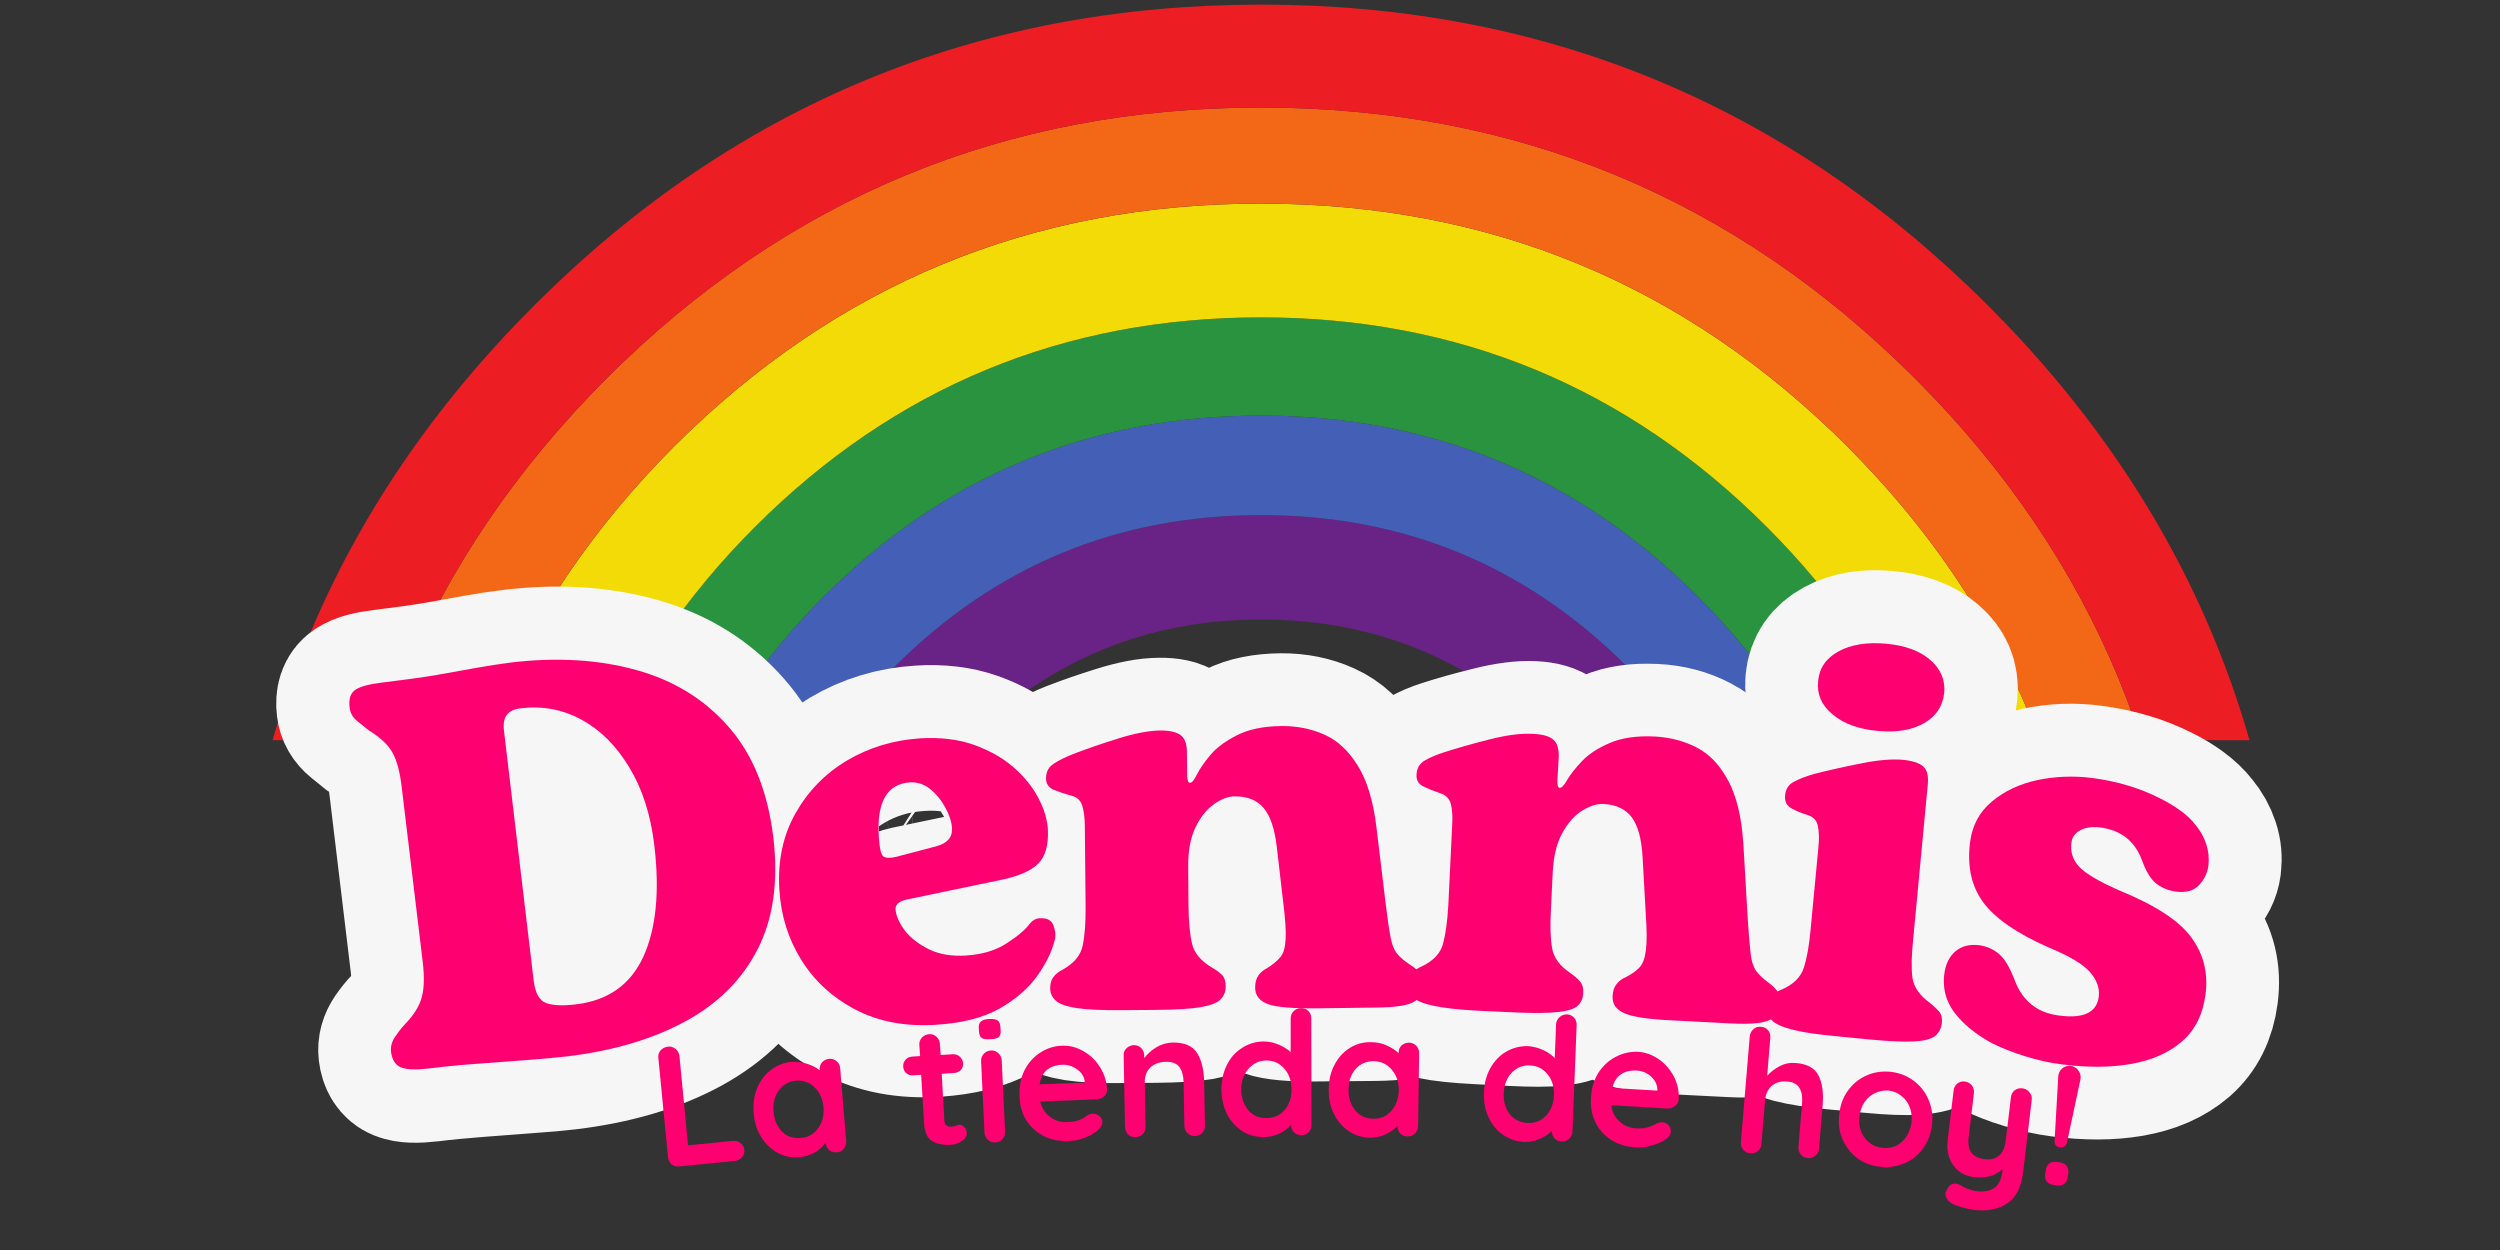 <svg version="1.0" preserveAspectRatio="xMidYMid meet" height="100" viewBox="0 0 150 75" zoomAndPan="magnify" width="200" xmlns:xlink="http://www.w3.org/1999/xlink" xmlns="http://www.w3.org/2000/svg"><rect x="0" y="0" width="150" height="75" fill="#333333" stroke="none"/><defs><g></g><clipPath id="fa9d463705"><path clip-rule="nonzero" d="M 44.137 30.43 L 106.762 30.43 L 106.762 44.41 L 44.137 44.41 Z M 44.137 30.43"></path></clipPath><clipPath id="44bd5dc5c0"><path clip-rule="nonzero" d="M 38 24.242 L 112.949 24.242 L 112.949 44.41 L 38 44.41 Z M 38 24.242"></path></clipPath><clipPath id="ba241f417b"><path clip-rule="nonzero" d="M 32.539 19 L 119 19 L 119 44.41 L 32.539 44.41 Z M 32.539 19"></path></clipPath><clipPath id="57c4bffae0"><path clip-rule="nonzero" d="M 25.578 12 L 126 12 L 126 44.41 L 25.578 44.41 Z M 25.578 12"></path></clipPath><clipPath id="ba35a0b9ca"><path clip-rule="nonzero" d="M 16.301 6 L 135 6 L 135 44.41 L 16.301 44.41 Z M 16.301 6"></path></clipPath><clipPath id="2a11179e65"><path clip-rule="nonzero" d="M 13.977 0.273 L 136.031 0.273 L 136.031 44.41 L 13.977 44.41 Z M 13.977 0.273"></path></clipPath></defs><g clip-path="url(#fa9d463705)"><path fill-rule="evenodd" fill-opacity="1" d="M 44.566 61.953 C 44.566 53.387 47.602 46.066 53.68 40 C 59.746 33.938 67.07 30.906 75.652 30.906 C 84.238 30.906 91.566 33.938 97.629 40 C 103.699 46.066 106.734 53.387 106.734 61.953 L 100.477 61.953 C 100.477 55.109 98.051 49.266 93.207 44.426 C 88.367 39.59 82.52 37.172 75.664 37.172 C 68.809 37.172 62.957 39.59 58.109 44.426 C 53.266 49.266 50.84 55.109 50.84 61.953 L 44.566 61.953" fill="#692286"></path></g><g clip-path="url(#44bd5dc5c0)"><path fill-rule="evenodd" fill-opacity="1" d="M 106.734 61.953 C 106.734 53.387 103.699 46.066 97.629 40 C 91.566 33.938 84.238 30.906 75.652 30.906 C 67.07 30.906 59.746 33.938 53.68 40 C 47.602 46.066 44.566 53.387 44.566 61.953 L 38.582 61.953 C 38.582 51.73 42.203 43.004 49.438 35.773 C 56.68 28.543 65.414 24.934 75.645 24.934 C 85.883 24.934 94.625 28.543 101.859 35.773 C 109.098 43.004 112.715 51.73 112.715 61.953 L 106.734 61.953" fill="#4460b6"></path></g><g clip-path="url(#ba241f417b)"><path fill-rule="evenodd" fill-opacity="1" d="M 112.715 61.953 C 112.715 51.73 109.098 43.004 101.859 35.773 C 94.625 28.543 85.883 24.934 75.645 24.934 C 65.414 24.934 56.68 28.543 49.438 35.773 C 42.203 43.004 38.582 51.73 38.582 61.953 L 32.75 61.953 C 32.75 50.105 36.934 39.984 45.309 31.605 C 53.691 23.23 63.805 19.043 75.652 19.043 C 87.504 19.043 97.617 23.23 105.996 31.605 C 114.375 39.984 118.57 50.105 118.57 61.953 L 112.715 61.953" fill="#2a933f"></path></g><g clip-path="url(#57c4bffae0)"><path fill-rule="evenodd" fill-opacity="1" d="M 118.57 61.953 C 118.57 50.105 114.375 39.984 105.996 31.605 C 97.617 23.23 87.504 19.043 75.652 19.043 C 63.805 19.043 53.691 23.23 45.309 31.605 C 36.934 39.984 32.75 50.105 32.75 61.953 L 25.902 61.953 C 25.906 48.215 30.758 36.488 40.461 26.773 C 50.18 17.07 61.906 12.215 75.645 12.215 C 89.387 12.215 101.113 17.07 110.82 26.773 C 120.535 36.488 125.395 48.215 125.398 61.953 L 118.57 61.953" fill="#f2db07"></path></g><g clip-path="url(#ba35a0b9ca)"><path fill-rule="evenodd" fill-opacity="1" d="M 134.906 61.953 L 134.906 61.961 L 125.398 61.961 L 125.398 61.953 C 125.395 48.215 120.535 36.488 110.82 26.773 C 101.113 17.07 89.387 12.215 75.645 12.215 C 61.906 12.215 50.18 17.07 40.461 26.773 C 30.758 36.488 25.906 48.215 25.902 61.953 L 25.902 61.961 L 16.422 61.961 L 16.422 61.953 L 20.148 61.953 C 20.148 46.629 25.566 33.547 36.398 22.703 C 47.242 11.867 60.328 6.453 75.645 6.453 C 90.973 6.453 104.055 11.867 114.895 22.703 C 125.73 33.547 131.152 46.629 131.152 61.953 L 134.906 61.953" fill="#f36817"></path></g><g clip-path="url(#2a11179e65)"><path fill-rule="evenodd" fill-opacity="1" d="M 16.422 61.953 L 13.98 61.953 C 13.98 44.914 20.004 30.375 32.047 18.332 C 44.086 6.293 58.625 0.277 75.664 0.277 C 92.699 0.277 107.238 6.293 119.281 18.332 C 131.324 30.375 137.344 44.914 137.344 61.953 L 131.152 61.953 C 131.152 46.629 125.73 33.547 114.895 22.703 C 104.055 11.867 90.973 6.453 75.645 6.453 C 60.328 6.453 47.242 11.867 36.398 22.703 C 25.566 33.547 20.148 46.629 20.148 61.953 L 16.422 61.953" fill="#ed1d24"></path></g><path stroke-miterlimit="4" stroke-opacity="1" stroke-width="24.846" stroke="#f6f6f6" d="M 32.28 84.767 C 30.381 84.764 28.099 84.693 25.423 84.552 C 22.734 84.432 19.944 84.312 17.031 84.187 C 14.13 84.065 11.389 83.995 8.808 83.999 C 6.529 83.995 4.927 83.748 4.016 83.237 C 3.116 82.728 2.659 81.779 2.657 80.394 C 2.661 79.523 2.993 78.702 3.654 77.943 C 4.313 77.195 4.933 76.587 5.5 76.141 C 7.259 74.697 8.425 73.261 8.985 71.842 C 9.557 70.424 9.847 68.459 9.847 65.933 L 9.843 35.821 C 9.84 33.229 9.563 31.24 8.991 29.854 C 8.419 28.467 7.214 27.049 5.387 25.602 C 4.889 25.096 4.303 24.479 3.607 23.759 C 2.911 23.039 2.561 22.226 2.567 21.333 C 2.562 19.88 3.022 18.929 3.926 18.467 C 4.833 17.983 6.436 17.75 8.715 17.754 C 12.425 17.75 15.528 17.684 18.022 17.568 C 20.519 17.431 22.78 17.298 24.796 17.17 C 26.81 17.053 28.862 16.985 30.94 16.988 C 38.773 16.984 45.739 18.251 51.851 20.779 C 57.986 23.299 62.812 27.138 66.343 32.286 C 69.888 37.413 71.658 43.926 71.655 51.814 C 71.656 59.389 70.031 65.609 66.778 70.483 C 63.529 75.335 58.954 78.934 53.055 81.269 C 47.156 83.604 40.236 84.767 32.28 84.767 Z M 34.919 76.144 C 40.416 76.141 44.538 73.906 47.274 69.417 C 50.021 64.941 51.389 58.724 51.389 50.769 C 51.388 45.529 50.502 40.976 48.739 37.112 C 46.978 33.237 44.61 30.239 41.644 28.131 C 38.68 26.001 35.344 24.932 31.612 24.934 C 30.473 24.932 29.613 25.209 29.046 25.745 C 28.49 26.282 28.215 27.187 28.209 28.449 L 28.211 71.31 C 28.219 73.389 28.776 74.718 29.903 75.288 C 31.042 75.86 32.717 76.149 34.919 76.144 Z M 34.919 76.144" stroke-linejoin="miter" fill="none" transform="matrix(0.35, -0.042, 0.042, 0.35, 19.173, 35.098)" stroke-linecap="butt"></path><path stroke-miterlimit="4" stroke-opacity="1" stroke-width="24.846" stroke="#f6f6f6" d="M 27.064 85.138 C 21.896 85.137 17.42 84.002 13.638 81.731 C 9.845 79.459 6.943 76.455 4.918 72.749 C 2.905 69.021 1.893 64.945 1.892 60.521 C 1.899 55.608 3.077 51.346 5.426 47.725 C 7.799 44.083 10.932 41.277 14.813 39.285 C 18.695 37.294 22.904 36.301 27.45 36.307 C 30.918 36.302 33.94 36.857 36.539 37.965 C 39.127 39.06 41.274 40.462 43.001 42.171 C 44.74 43.869 46.039 45.684 46.886 47.605 C 47.744 49.526 48.174 51.353 48.179 53.055 C 48.176 55.767 47.533 57.694 46.239 58.836 C 44.946 59.956 42.807 60.744 39.833 61.192 L 23.479 63.549 C 22.154 63.755 21.489 64.258 21.494 65.07 C 21.494 66.137 21.929 67.354 22.811 68.721 C 23.682 70.076 24.975 71.257 26.692 72.242 C 28.4 73.205 30.481 73.691 32.927 73.688 C 35.717 73.696 38.086 73.144 40.045 72.032 C 42.004 70.921 43.393 69.863 44.2 68.868 C 44.71 68.356 45.248 68.1 45.804 68.102 C 47.06 68.102 47.833 68.551 48.11 69.446 C 48.4 70.32 48.453 71.08 48.269 71.702 C 47.698 73.723 46.58 75.776 44.895 77.849 C 43.23 79.935 40.943 81.671 38.033 83.056 C 35.134 84.442 31.478 85.136 27.064 85.138 Z M 22.139 56.173 L 28.959 54.843 C 30.905 54.465 31.889 53.492 31.888 51.903 C 31.888 50.835 31.606 49.662 31.031 48.37 C 30.478 47.079 29.713 45.975 28.725 45.068 C 27.749 44.14 26.6 43.679 25.277 43.675 C 21.364 43.675 19.411 46.643 19.407 52.578 C 19.407 54.535 19.614 55.67 20.016 55.996 C 20.43 56.3 21.138 56.366 22.139 56.173 Z M 22.139 56.173" stroke-linejoin="miter" fill="none" transform="matrix(0.351, -0.022, 0.022, 0.351, 44.759, 32.157)" stroke-linecap="butt"></path><path stroke-miterlimit="4" stroke-opacity="1" stroke-width="24.846" stroke="#f6f6f6" d="M 13.725 84.275 C 10.386 84.276 7.846 84.14 6.096 83.857 C 4.379 83.574 3.196 83.13 2.569 82.547 C 1.932 81.941 1.617 81.228 1.614 80.396 C 1.622 79.575 1.806 78.945 2.176 78.482 C 2.558 77.998 3.061 77.603 3.697 77.277 C 5.716 76.209 6.894 74.845 7.232 73.162 C 7.592 71.479 7.769 69.284 7.762 66.576 L 7.763 52.852 C 7.765 51.465 7.621 50.299 7.32 49.364 C 7.052 48.407 6.37 47.801 5.296 47.558 C 4.355 47.316 3.438 47.007 2.542 46.632 C 1.659 46.246 1.221 45.576 1.22 44.622 C 1.23 43.546 1.66 42.729 2.542 42.172 C 3.435 41.604 4.549 41.071 5.875 40.562 C 8.213 39.675 10.785 38.813 13.589 37.964 C 16.393 37.104 18.772 36.672 20.724 36.68 C 22.377 36.674 23.551 36.94 24.245 37.48 C 24.938 38.019 25.284 39.021 25.281 40.463 L 25.275 44.435 C 25.278 45.256 25.43 45.668 25.74 45.66 C 26.062 45.663 26.477 45.179 26.964 44.208 C 27.473 43.225 28.26 42.112 29.326 40.88 C 30.403 39.648 31.923 38.542 33.874 37.574 C 35.836 36.594 38.36 36.097 41.455 36.094 C 44.107 36.098 46.532 36.61 48.73 37.619 C 50.95 38.628 52.83 40.399 54.369 42.966 C 55.909 45.522 56.939 49.071 57.45 53.614 L 58.878 66.487 C 59.185 69.075 59.444 70.997 59.664 72.264 C 59.896 73.52 60.253 74.466 60.746 75.103 C 61.262 75.73 62.021 76.403 63.035 77.09 C 63.729 77.54 64.268 78.034 64.629 78.57 C 65.023 79.095 65.216 79.807 65.207 80.694 C 65.209 81.693 64.701 82.542 63.685 83.243 C 62.679 83.932 60.446 84.276 56.984 84.276 L 46.744 84.276 C 42.838 84.282 40.156 84.012 38.708 83.487 C 37.259 82.952 36.536 82.024 36.538 80.692 C 36.536 79.805 36.72 79.096 37.091 78.567 C 37.474 78.028 37.977 77.6 38.613 77.273 C 39.628 76.706 40.388 76.103 40.883 75.476 C 41.388 74.837 41.686 73.83 41.778 72.444 C 41.891 71.059 41.778 68.983 41.45 66.206 L 40.412 56.643 C 40.108 53.622 39.397 51.43 38.29 50.076 C 37.183 48.723 35.525 48.041 33.317 48.042 C 32.241 48.042 31.072 48.464 29.81 49.317 C 28.548 50.159 27.47 51.469 26.598 53.246 C 25.716 55.002 25.283 57.272 25.278 60.057 L 25.282 66.481 C 25.277 69.332 25.466 71.542 25.839 73.121 C 26.223 74.689 27.364 76.043 29.25 77.182 C 29.889 77.565 30.418 77.981 30.846 78.429 C 31.297 78.866 31.524 79.512 31.515 80.399 C 31.518 81.231 31.245 81.939 30.706 82.544 C 30.168 83.127 29.043 83.57 27.332 83.864 C 25.643 84.136 23.067 84.278 19.594 84.277 Z M 13.725 84.275" stroke-linejoin="miter" fill="none" transform="matrix(0.352, -0.003, 0.003, 0.352, 62.175, 30.989)" stroke-linecap="butt"></path><path stroke-miterlimit="4" stroke-opacity="1" stroke-width="24.846" stroke="#f6f6f6" d="M 13.723 84.276 C 10.379 84.278 7.839 84.14 6.103 83.861 C 4.378 83.571 3.2 83.131 2.559 82.541 C 1.929 81.94 1.615 81.223 1.618 80.4 C 1.621 79.578 1.799 78.936 2.176 78.473 C 2.563 77.998 3.064 77.595 3.692 77.274 C 5.716 76.216 6.891 74.846 7.228 73.162 C 7.587 71.478 7.765 69.292 7.761 66.581 L 7.766 52.851 C 7.762 51.463 7.615 50.304 7.323 49.363 C 7.052 48.41 6.366 47.801 5.287 47.555 C 4.353 47.314 3.437 47.005 2.541 46.639 C 1.666 46.25 1.222 45.584 1.229 44.628 C 1.23 43.551 1.666 42.729 2.537 42.174 C 3.431 41.606 4.547 41.061 5.866 40.561 C 8.21 39.676 10.788 38.812 13.589 37.97 C 16.389 37.107 18.766 36.675 20.733 36.676 C 22.376 36.67 23.546 36.944 24.24 37.487 C 24.933 38.018 25.283 39.011 25.279 40.467 L 25.281 44.444 C 25.277 45.255 25.431 45.669 25.742 45.664 C 26.064 45.659 26.473 45.183 26.968 44.203 C 27.474 43.222 28.262 42.115 29.322 40.884 C 30.403 39.652 31.925 38.542 33.875 37.577 C 35.836 36.589 38.355 36.095 41.454 36.093 C 44.109 36.092 46.534 36.602 48.73 37.624 C 50.958 38.622 52.837 40.405 54.377 42.959 C 55.917 45.514 56.941 49.073 57.449 53.613 L 58.878 66.482 C 59.187 69.077 59.451 70.996 59.659 72.263 C 59.901 73.528 60.26 74.477 60.748 75.107 C 61.257 75.737 62.024 76.398 63.036 77.091 C 63.737 77.533 64.261 78.029 64.633 78.565 C 65.015 79.09 65.207 79.803 65.207 80.691 C 65.214 81.702 64.701 82.539 63.681 83.235 C 62.683 83.93 60.445 84.276 56.979 84.274 L 46.749 84.281 C 42.838 84.279 40.159 84.015 38.71 83.488 C 37.261 82.95 36.537 82.021 36.536 80.699 C 36.535 79.799 36.721 79.09 37.084 78.572 C 37.479 78.029 37.979 77.604 38.618 77.272 C 39.634 76.71 40.381 76.105 40.882 75.469 C 41.383 74.844 41.687 73.828 41.784 72.446 C 41.892 71.063 41.775 68.981 41.457 66.208 L 40.417 56.641 C 40.109 53.624 39.398 51.438 38.285 50.073 C 37.183 48.718 35.527 48.046 33.317 48.047 C 32.239 48.046 31.072 48.472 29.804 49.313 C 28.547 50.166 27.481 51.475 26.592 53.242 C 25.715 54.997 25.275 57.274 25.283 60.062 L 25.274 66.483 C 25.286 69.338 25.464 71.539 25.833 73.12 C 26.223 74.689 27.358 76.042 29.26 77.179 C 29.89 77.569 30.423 77.987 30.845 78.432 C 31.3 78.864 31.522 79.52 31.522 80.397 C 31.52 81.23 31.245 81.944 30.709 82.549 C 30.172 83.132 29.05 83.566 27.332 83.864 C 25.646 84.138 23.065 84.28 19.599 84.278 Z M 13.723 84.276" stroke-linejoin="miter" fill="none" transform="matrix(0.352, 0.018, -0.018, 0.352, 85.347, 30.762)" stroke-linecap="butt"></path><path stroke-miterlimit="4" stroke-opacity="1" stroke-width="24.846" stroke="#f6f6f6" d="M 15.995 32.217 C 12.707 32.218 10.055 31.523 8.04 30.132 C 6.025 28.752 5.015 26.92 5.012 24.658 C 5.013 22.44 6.024 20.65 8.046 19.299 C 10.056 17.938 12.711 17.262 15.988 17.262 C 19.209 17.268 21.78 17.937 23.704 19.303 C 25.639 20.657 26.599 22.438 26.598 24.656 C 26.602 26.918 25.639 28.748 23.709 30.135 C 21.779 31.522 19.215 32.212 15.995 32.217 Z M 13.727 84.667 C 10.385 84.673 7.841 84.525 6.097 84.234 C 4.376 83.951 3.198 83.517 2.561 82.909 C 1.935 82.311 1.623 81.605 1.613 80.793 C 1.622 79.956 1.805 79.303 2.174 78.845 C 2.553 78.374 3.061 77.98 3.7 77.663 C 5.715 76.591 6.889 75.22 7.233 73.561 C 7.585 71.878 7.766 69.676 7.765 66.968 L 7.759 52.849 C 7.762 51.467 7.616 50.288 7.323 49.313 C 7.051 48.325 6.371 47.743 5.295 47.555 C 4.285 47.373 3.356 47.093 2.497 46.729 C 1.646 46.342 1.223 45.636 1.226 44.621 C 1.224 43.54 1.66 42.73 2.543 42.178 C 3.436 41.603 4.543 41.063 5.866 40.558 C 8.212 39.677 10.783 38.82 13.589 37.974 C 16.393 37.105 18.77 36.679 20.731 36.67 C 22.38 36.67 23.544 36.949 24.241 37.485 C 24.938 38.02 25.278 39.013 25.282 40.461 L 25.275 66.874 C 25.278 69.716 25.466 71.927 25.839 73.507 C 26.222 75.076 27.365 76.427 29.255 77.551 C 29.882 77.937 30.423 78.354 30.845 78.804 C 31.298 79.229 31.517 79.899 31.524 80.79 C 31.523 81.604 31.245 82.31 30.712 82.918 C 30.167 83.516 29.05 83.956 27.338 84.231 C 25.638 84.526 23.067 84.67 19.6 84.666 Z M 13.727 84.667" stroke-linejoin="miter" fill="none" transform="matrix(0.351, 0.033, -0.033, 0.351, 108.155, 32.038)" stroke-linecap="butt"></path><path stroke-miterlimit="4" stroke-opacity="1" stroke-width="24.846" stroke="#f6f6f6" d="M 24.331 85.129 C 22.373 85.129 20.336 84.96 18.208 84.602 C 16.093 84.265 14.126 83.774 12.298 83.141 C 9.717 82.149 7.607 80.916 5.959 79.443 C 3.755 77.573 2.653 75.234 2.656 72.447 C 2.653 70.814 3.116 69.477 4.021 68.452 C 4.935 67.403 6.242 66.873 7.954 66.872 C 9.208 66.875 10.371 67.214 11.442 67.868 C 12.514 68.532 13.6 69.9 14.669 71.986 C 16.439 75.323 19.189 76.998 22.904 77.002 C 27.133 76.994 29.249 75.642 29.251 72.934 C 29.252 71.412 28.572 70.069 27.223 68.915 C 25.86 67.74 23.321 66.641 19.596 65.632 C 13.977 63.998 9.97 61.952 7.598 59.488 C 5.249 57.022 4.063 53.709 4.064 49.546 C 4.072 46.714 4.995 44.288 6.866 42.263 C 8.728 40.25 11.122 38.715 14.051 37.67 C 16.99 36.623 20.076 36.094 23.288 36.097 C 27.573 36.093 31.517 36.727 35.118 37.988 C 36.453 38.439 37.688 38.982 38.846 39.613 C 40.014 40.243 41.004 40.963 41.828 41.783 C 42.784 42.676 43.531 43.674 44.069 44.789 C 44.605 45.883 44.871 47.056 44.88 48.32 C 44.877 49.652 44.462 50.836 43.625 51.875 C 42.81 52.911 41.591 53.429 39.958 53.432 C 38.749 53.434 37.626 53.145 36.578 52.578 C 35.552 52.008 34.527 50.766 33.506 48.875 C 31.859 45.791 29.273 44.251 25.737 44.257 C 24.416 44.252 23.326 44.552 22.487 45.154 C 21.638 45.759 21.214 46.53 21.214 47.47 C 21.208 49.038 21.838 50.342 23.085 51.398 C 24.352 52.44 26.815 53.47 30.481 54.465 C 36.861 56.178 41.236 58.299 43.627 60.827 C 46.026 63.331 47.227 66.418 47.228 70.089 C 47.237 73.556 46.256 76.393 44.299 78.62 C 42.339 80.814 39.634 82.456 36.184 83.536 C 32.755 84.603 28.796 85.134 24.331 85.129 Z M 24.331 85.129" stroke-linejoin="miter" fill="none" transform="matrix(0.349, 0.046, -0.046, 0.349, 119.063, 33.014)" stroke-linecap="butt"></path><g fill-opacity="1" fill="#ff0071"><g transform="translate(22.679, 64.465)"><g><path d="M 11.312 -1.078 C 10.645 -1.004 9.844 -0.93 8.906 -0.859 C 7.969 -0.785 6.988 -0.711 5.969 -0.641 C 4.945 -0.566 3.984 -0.473 3.078 -0.359 C 2.285 -0.266 1.719 -0.285 1.375 -0.422 C 1.039 -0.566 0.844 -0.879 0.781 -1.359 C 0.75 -1.672 0.832 -1.973 1.031 -2.266 C 1.227 -2.555 1.414 -2.797 1.594 -2.984 C 2.145 -3.555 2.488 -4.102 2.625 -4.625 C 2.77 -5.145 2.789 -5.844 2.688 -6.719 L 1.422 -17.25 C 1.316 -18.156 1.133 -18.836 0.875 -19.297 C 0.625 -19.766 0.148 -20.211 -0.547 -20.641 C -0.742 -20.797 -0.977 -20.984 -1.25 -21.203 C -1.52 -21.43 -1.672 -21.703 -1.703 -22.016 C -1.766 -22.523 -1.648 -22.879 -1.359 -23.078 C -1.066 -23.273 -0.52 -23.422 0.281 -23.516 C 1.582 -23.672 2.664 -23.82 3.531 -23.969 C 4.406 -24.125 5.191 -24.266 5.891 -24.391 C 6.586 -24.516 7.297 -24.625 8.016 -24.719 C 10.754 -25.039 13.242 -24.891 15.484 -24.266 C 17.734 -23.648 19.582 -22.516 21.031 -20.859 C 22.488 -19.203 23.383 -16.992 23.719 -14.234 C 24.031 -11.586 23.719 -9.348 22.781 -7.516 C 21.844 -5.68 20.391 -4.234 18.422 -3.172 C 16.461 -2.109 14.094 -1.41 11.312 -1.078 Z M 11.875 -4.203 C 13.801 -4.43 15.148 -5.383 15.922 -7.062 C 16.691 -8.75 16.91 -10.984 16.578 -13.766 C 16.359 -15.586 15.859 -17.141 15.078 -18.422 C 14.305 -19.711 13.352 -20.664 12.219 -21.281 C 11.094 -21.895 9.879 -22.125 8.578 -21.969 C 8.18 -21.926 7.898 -21.797 7.734 -21.578 C 7.566 -21.367 7.508 -21.039 7.562 -20.594 L 9.344 -5.609 C 9.438 -4.867 9.688 -4.426 10.094 -4.281 C 10.508 -4.133 11.102 -4.109 11.875 -4.203 Z M 11.875 -4.203"></path></g></g></g><g fill-opacity="1" fill="#ff0071"><g transform="translate(46.605, 61.675)"><g><path d="M 9.547 -0.188 C 7.723 -0.07 6.117 -0.375 4.734 -1.094 C 3.359 -1.812 2.273 -2.801 1.484 -4.062 C 0.691 -5.332 0.25 -6.742 0.156 -8.297 C 0.051 -10.023 0.375 -11.551 1.125 -12.875 C 1.875 -14.207 2.906 -15.266 4.219 -16.047 C 5.539 -16.828 7.004 -17.27 8.609 -17.375 C 9.828 -17.445 10.898 -17.316 11.828 -16.984 C 12.766 -16.648 13.555 -16.203 14.203 -15.641 C 14.848 -15.078 15.344 -14.469 15.688 -13.812 C 16.031 -13.164 16.223 -12.539 16.266 -11.938 C 16.316 -10.988 16.125 -10.297 15.688 -9.859 C 15.258 -9.43 14.531 -9.109 13.5 -8.891 L 7.797 -7.703 C 7.336 -7.598 7.113 -7.406 7.125 -7.125 C 7.156 -6.738 7.336 -6.316 7.672 -5.859 C 8.016 -5.41 8.5 -5.031 9.125 -4.719 C 9.75 -4.414 10.492 -4.289 11.359 -4.344 C 12.328 -4.406 13.141 -4.648 13.797 -5.078 C 14.461 -5.504 14.93 -5.906 15.203 -6.281 C 15.367 -6.469 15.551 -6.566 15.75 -6.578 C 16.195 -6.609 16.477 -6.473 16.594 -6.172 C 16.707 -5.867 16.742 -5.602 16.703 -5.375 C 16.547 -4.664 16.195 -3.926 15.656 -3.156 C 15.113 -2.383 14.348 -1.719 13.359 -1.156 C 12.367 -0.602 11.098 -0.281 9.547 -0.188 Z M 7.172 -10.266 L 9.547 -10.891 C 10.223 -11.066 10.547 -11.43 10.516 -11.984 C 10.492 -12.359 10.363 -12.766 10.125 -13.203 C 9.895 -13.641 9.598 -14.008 9.234 -14.312 C 8.867 -14.613 8.457 -14.754 8 -14.734 C 6.613 -14.641 5.988 -13.551 6.125 -11.469 C 6.164 -10.781 6.258 -10.383 6.406 -10.281 C 6.562 -10.188 6.816 -10.18 7.172 -10.266 Z M 7.172 -10.266"></path></g></g></g><g fill-opacity="1" fill="#ff0071"><g transform="translate(62.464, 60.563)"><g><path d="M 4.828 0.047 C 3.648 0.055 2.754 0.016 2.141 -0.078 C 1.535 -0.172 1.117 -0.316 0.891 -0.516 C 0.66 -0.723 0.547 -0.973 0.547 -1.266 C 0.547 -1.555 0.613 -1.785 0.75 -1.953 C 0.883 -2.129 1.062 -2.27 1.281 -2.375 C 1.977 -2.758 2.383 -3.25 2.5 -3.844 C 2.625 -4.438 2.68 -5.207 2.672 -6.156 L 2.625 -11 C 2.625 -11.488 2.57 -11.898 2.469 -12.234 C 2.363 -12.566 2.117 -12.77 1.734 -12.844 C 1.398 -12.938 1.078 -13.047 0.766 -13.172 C 0.461 -13.297 0.305 -13.523 0.297 -13.859 C 0.297 -14.242 0.445 -14.535 0.75 -14.734 C 1.062 -14.941 1.445 -15.133 1.906 -15.312 C 2.727 -15.633 3.633 -15.945 4.625 -16.25 C 5.613 -16.562 6.453 -16.723 7.141 -16.734 C 7.723 -16.734 8.133 -16.641 8.375 -16.453 C 8.625 -16.273 8.75 -15.93 8.75 -15.422 L 8.766 -14.031 C 8.773 -13.738 8.832 -13.594 8.938 -13.594 C 9.051 -13.594 9.191 -13.766 9.359 -14.109 C 9.535 -14.453 9.805 -14.844 10.172 -15.281 C 10.547 -15.719 11.078 -16.109 11.766 -16.453 C 12.453 -16.805 13.336 -16.988 14.422 -17 C 15.359 -17.008 16.219 -16.836 17 -16.484 C 17.781 -16.141 18.445 -15.52 19 -14.625 C 19.562 -13.727 19.938 -12.488 20.125 -10.906 L 20.672 -6.375 C 20.785 -5.457 20.883 -4.773 20.969 -4.328 C 21.051 -3.891 21.18 -3.562 21.359 -3.344 C 21.535 -3.125 21.805 -2.895 22.172 -2.656 C 22.422 -2.5 22.613 -2.328 22.75 -2.141 C 22.883 -1.953 22.953 -1.703 22.953 -1.391 C 22.961 -1.035 22.785 -0.734 22.422 -0.484 C 22.066 -0.242 21.281 -0.117 20.062 -0.109 L 16.469 -0.062 C 15.082 -0.051 14.133 -0.133 13.625 -0.312 C 13.113 -0.5 12.852 -0.828 12.844 -1.297 C 12.844 -1.609 12.91 -1.859 13.047 -2.047 C 13.18 -2.234 13.359 -2.379 13.578 -2.484 C 13.922 -2.703 14.18 -2.922 14.359 -3.141 C 14.547 -3.359 14.648 -3.711 14.672 -4.203 C 14.703 -4.691 14.656 -5.426 14.531 -6.406 L 14.141 -9.766 C 14.016 -10.836 13.754 -11.609 13.359 -12.078 C 12.961 -12.555 12.379 -12.789 11.609 -12.781 C 11.234 -12.781 10.82 -12.625 10.375 -12.312 C 9.938 -12.008 9.566 -11.547 9.266 -10.922 C 8.961 -10.297 8.816 -9.5 8.828 -8.531 L 8.844 -6.266 C 8.852 -5.266 8.926 -4.484 9.062 -3.922 C 9.195 -3.367 9.598 -2.895 10.266 -2.5 C 10.492 -2.375 10.688 -2.234 10.844 -2.078 C 11 -1.922 11.078 -1.688 11.078 -1.375 C 11.078 -1.082 10.984 -0.832 10.797 -0.625 C 10.617 -0.414 10.227 -0.254 9.625 -0.141 C 9.031 -0.035 8.125 0.02 6.906 0.031 Z M 4.828 0.047"></path></g></g></g><g fill-opacity="1" fill="#ff0071"><g transform="translate(83.851, 60.299)"><g><path d="M 4.828 0.344 C 3.648 0.281 2.758 0.18 2.156 0.047 C 1.551 -0.078 1.141 -0.25 0.922 -0.469 C 0.711 -0.688 0.613 -0.941 0.625 -1.234 C 0.645 -1.523 0.723 -1.75 0.859 -1.906 C 1.004 -2.07 1.191 -2.203 1.422 -2.297 C 2.148 -2.641 2.586 -3.102 2.734 -3.688 C 2.891 -4.27 2.992 -5.031 3.047 -5.969 L 3.281 -10.812 C 3.312 -11.301 3.285 -11.711 3.203 -12.047 C 3.117 -12.391 2.891 -12.613 2.516 -12.719 C 2.18 -12.832 1.863 -12.961 1.562 -13.109 C 1.258 -13.254 1.117 -13.492 1.141 -13.828 C 1.16 -14.211 1.328 -14.492 1.641 -14.672 C 1.961 -14.859 2.359 -15.023 2.828 -15.172 C 3.672 -15.441 4.594 -15.703 5.594 -15.953 C 6.594 -16.203 7.438 -16.305 8.125 -16.266 C 8.707 -16.242 9.113 -16.129 9.344 -15.922 C 9.582 -15.723 9.691 -15.367 9.672 -14.859 L 9.594 -13.469 C 9.582 -13.176 9.629 -13.031 9.734 -13.031 C 9.848 -13.02 10 -13.18 10.188 -13.516 C 10.383 -13.848 10.68 -14.223 11.078 -14.641 C 11.473 -15.055 12.023 -15.414 12.734 -15.719 C 13.453 -16.031 14.352 -16.16 15.438 -16.109 C 16.375 -16.055 17.219 -15.832 17.969 -15.438 C 18.719 -15.051 19.344 -14.391 19.844 -13.453 C 20.344 -12.523 20.645 -11.266 20.75 -9.672 L 21.016 -5.109 C 21.078 -4.191 21.133 -3.508 21.188 -3.062 C 21.238 -2.625 21.348 -2.285 21.516 -2.047 C 21.68 -1.816 21.941 -1.57 22.297 -1.312 C 22.523 -1.145 22.703 -0.961 22.828 -0.766 C 22.953 -0.578 23.008 -0.328 23 -0.016 C 22.977 0.336 22.781 0.629 22.406 0.859 C 22.039 1.086 21.25 1.172 20.031 1.109 L 16.453 0.922 C 15.066 0.859 14.125 0.719 13.625 0.5 C 13.125 0.289 12.883 -0.047 12.906 -0.516 C 12.914 -0.828 12.992 -1.07 13.141 -1.25 C 13.285 -1.438 13.473 -1.578 13.703 -1.672 C 14.066 -1.859 14.344 -2.055 14.531 -2.266 C 14.727 -2.484 14.852 -2.832 14.906 -3.312 C 14.969 -3.801 14.961 -4.535 14.891 -5.516 L 14.703 -8.891 C 14.641 -9.973 14.426 -10.758 14.062 -11.25 C 13.695 -11.75 13.129 -12.02 12.359 -12.062 C 11.984 -12.082 11.562 -11.953 11.094 -11.672 C 10.633 -11.391 10.234 -10.941 9.891 -10.328 C 9.555 -9.723 9.363 -8.938 9.312 -7.969 L 9.203 -5.703 C 9.148 -4.711 9.176 -3.938 9.281 -3.375 C 9.383 -2.812 9.758 -2.316 10.406 -1.891 C 10.613 -1.742 10.789 -1.586 10.938 -1.422 C 11.094 -1.254 11.16 -1.016 11.141 -0.703 C 11.129 -0.41 11.023 -0.164 10.828 0.031 C 10.629 0.227 10.227 0.359 9.625 0.422 C 9.02 0.492 8.109 0.5 6.891 0.438 Z M 4.828 0.344"></path></g></g></g><g fill-opacity="1" fill="#ff0071"><g transform="translate(105.355, 61.481)"><g><path d="M 7.312 -17.625 C 6.176 -17.727 5.273 -18.055 4.609 -18.609 C 3.941 -19.16 3.648 -19.832 3.734 -20.625 C 3.805 -21.406 4.219 -22 4.969 -22.406 C 5.727 -22.812 6.676 -22.961 7.812 -22.859 C 8.945 -22.754 9.828 -22.43 10.453 -21.891 C 11.086 -21.348 11.367 -20.688 11.297 -19.906 C 11.211 -19.113 10.812 -18.508 10.094 -18.094 C 9.375 -17.676 8.445 -17.52 7.312 -17.625 Z M 4.797 0.688 C 3.617 0.582 2.727 0.445 2.125 0.281 C 1.531 0.125 1.129 -0.066 0.922 -0.297 C 0.723 -0.535 0.641 -0.801 0.672 -1.094 C 0.691 -1.375 0.773 -1.586 0.922 -1.734 C 1.078 -1.879 1.273 -2 1.516 -2.094 C 2.242 -2.406 2.695 -2.848 2.875 -3.422 C 3.062 -3.992 3.195 -4.754 3.281 -5.703 L 3.75 -10.656 C 3.801 -11.145 3.789 -11.562 3.719 -11.906 C 3.656 -12.258 3.438 -12.488 3.062 -12.594 C 2.719 -12.695 2.406 -12.828 2.125 -12.984 C 1.844 -13.141 1.719 -13.395 1.75 -13.75 C 1.781 -14.133 1.957 -14.41 2.281 -14.578 C 2.613 -14.754 3.02 -14.91 3.5 -15.047 C 4.352 -15.266 5.285 -15.473 6.297 -15.672 C 7.305 -15.879 8.156 -15.953 8.844 -15.891 C 9.426 -15.828 9.828 -15.691 10.047 -15.484 C 10.273 -15.273 10.363 -14.922 10.312 -14.422 L 9.438 -5.156 C 9.332 -4.164 9.316 -3.383 9.391 -2.812 C 9.473 -2.25 9.832 -1.738 10.469 -1.281 C 10.664 -1.125 10.836 -0.961 10.984 -0.797 C 11.129 -0.629 11.188 -0.395 11.156 -0.094 C 11.125 0.195 11.004 0.441 10.797 0.641 C 10.586 0.836 10.18 0.957 9.578 1 C 8.973 1.039 8.066 1.004 6.859 0.891 Z M 4.797 0.688"></path></g></g></g><g fill-opacity="1" fill="#ff0071"><g transform="translate(115.207, 62.337)"><g><path d="M 8.438 1.516 C 7.758 1.43 7.055 1.273 6.328 1.047 C 5.609 0.828 4.941 0.566 4.328 0.266 C 3.473 -0.203 2.789 -0.727 2.281 -1.312 C 1.602 -2.07 1.328 -2.938 1.453 -3.906 C 1.523 -4.477 1.742 -4.926 2.109 -5.25 C 2.484 -5.57 2.961 -5.695 3.547 -5.625 C 3.992 -5.562 4.383 -5.391 4.719 -5.109 C 5.062 -4.828 5.379 -4.301 5.672 -3.531 C 6.141 -2.281 7.023 -1.57 8.328 -1.406 C 9.797 -1.207 10.594 -1.582 10.719 -2.531 C 10.781 -3.051 10.602 -3.547 10.188 -4.016 C 9.77 -4.492 8.938 -4.988 7.688 -5.5 C 5.801 -6.332 4.5 -7.234 3.781 -8.203 C 3.07 -9.18 2.812 -10.391 3 -11.828 C 3.133 -12.828 3.57 -13.633 4.312 -14.25 C 5.062 -14.875 5.969 -15.301 7.031 -15.531 C 8.102 -15.758 9.207 -15.801 10.344 -15.656 C 11.832 -15.457 13.172 -15.055 14.359 -14.453 C 14.805 -14.234 15.219 -13.988 15.594 -13.719 C 15.977 -13.445 16.297 -13.145 16.547 -12.812 C 16.836 -12.457 17.047 -12.078 17.172 -11.672 C 17.305 -11.266 17.348 -10.836 17.297 -10.391 C 17.234 -9.93 17.035 -9.535 16.703 -9.203 C 16.379 -8.879 15.926 -8.758 15.344 -8.844 C 14.938 -8.895 14.562 -9.039 14.219 -9.281 C 13.875 -9.531 13.57 -10.008 13.312 -10.719 C 12.883 -11.875 12.051 -12.531 10.812 -12.688 C 10.344 -12.75 9.945 -12.695 9.625 -12.531 C 9.301 -12.363 9.117 -12.113 9.078 -11.781 C 9.004 -11.227 9.16 -10.742 9.547 -10.328 C 9.941 -9.91 10.758 -9.43 12 -8.891 C 14.133 -8.016 15.562 -7.078 16.281 -6.078 C 17.008 -5.086 17.289 -3.957 17.125 -2.688 C 16.969 -1.469 16.492 -0.52 15.703 0.156 C 14.922 0.832 13.906 1.281 12.656 1.5 C 11.414 1.719 10.008 1.723 8.438 1.516 Z M 8.438 1.516"></path></g></g></g><g fill-opacity="1" fill="#ff0071"><g transform="translate(39.361, 70.125)"><g><path d="M 4.609 -1.672 C 4.773 -1.691 4.926 -1.648 5.062 -1.547 C 5.207 -1.441 5.285 -1.301 5.297 -1.125 C 5.316 -0.957 5.27 -0.812 5.156 -0.688 C 5.039 -0.562 4.898 -0.488 4.734 -0.469 L 1.406 -0.141 C 1.227 -0.117 1.07 -0.16 0.938 -0.266 C 0.812 -0.379 0.738 -0.523 0.719 -0.703 L 0.141 -6.641 C 0.117 -6.816 0.16 -6.969 0.266 -7.094 C 0.379 -7.227 0.535 -7.305 0.734 -7.328 C 0.891 -7.348 1.035 -7.301 1.172 -7.188 C 1.305 -7.082 1.383 -6.941 1.406 -6.766 L 1.922 -1.406 Z M 4.609 -1.672"></path></g></g></g><g fill-opacity="1" fill="#ff0071"><g transform="translate(45.084, 69.557)"><g><path d="M 4.672 -6.031 C 4.848 -6.039 5 -5.988 5.125 -5.875 C 5.25 -5.77 5.316 -5.625 5.328 -5.438 L 5.688 -1.094 C 5.695 -0.914 5.648 -0.758 5.547 -0.625 C 5.441 -0.5 5.301 -0.43 5.125 -0.422 C 4.945 -0.398 4.797 -0.441 4.672 -0.547 C 4.547 -0.66 4.473 -0.812 4.453 -1 C 4.297 -0.77 4.078 -0.57 3.797 -0.406 C 3.516 -0.25 3.211 -0.156 2.891 -0.125 C 2.43 -0.082 2 -0.164 1.594 -0.375 C 1.188 -0.594 0.852 -0.91 0.594 -1.328 C 0.332 -1.742 0.18 -2.223 0.141 -2.766 C 0.086 -3.316 0.156 -3.816 0.344 -4.266 C 0.531 -4.723 0.805 -5.086 1.172 -5.359 C 1.535 -5.641 1.941 -5.801 2.391 -5.844 C 2.723 -5.863 3.035 -5.828 3.328 -5.734 C 3.629 -5.641 3.883 -5.508 4.094 -5.344 C 4.082 -5.531 4.129 -5.688 4.234 -5.812 C 4.348 -5.938 4.492 -6.008 4.672 -6.031 Z M 2.953 -1.281 C 3.398 -1.312 3.75 -1.504 4 -1.859 C 4.258 -2.211 4.367 -2.629 4.328 -3.109 C 4.285 -3.609 4.109 -4.008 3.797 -4.312 C 3.492 -4.613 3.117 -4.75 2.672 -4.719 C 2.234 -4.676 1.891 -4.477 1.641 -4.125 C 1.391 -3.781 1.285 -3.359 1.328 -2.859 C 1.367 -2.379 1.535 -1.984 1.828 -1.672 C 2.129 -1.367 2.504 -1.238 2.953 -1.281 Z M 2.953 -1.281"></path></g></g></g><g fill-opacity="1" fill="#ff0071"><g transform="translate(51.458, 69.048)"><g></g></g></g><g fill-opacity="1" fill="#ff0071"><g transform="translate(54.316, 68.848)"><g><path d="M 3.266 -1.359 C 3.359 -1.367 3.445 -1.328 3.531 -1.234 C 3.625 -1.148 3.676 -1.031 3.688 -0.875 C 3.695 -0.688 3.602 -0.523 3.406 -0.391 C 3.207 -0.254 2.977 -0.176 2.719 -0.156 C 2.289 -0.133 1.926 -0.207 1.625 -0.375 C 1.32 -0.539 1.156 -0.922 1.125 -1.516 L 0.953 -4.359 L 0.484 -4.328 C 0.316 -4.316 0.176 -4.359 0.062 -4.453 C -0.051 -4.555 -0.113 -4.691 -0.125 -4.859 C -0.133 -5.016 -0.086 -5.148 0.016 -5.266 C 0.117 -5.379 0.254 -5.441 0.422 -5.453 L 0.891 -5.484 L 0.844 -6.141 C 0.832 -6.316 0.883 -6.469 1 -6.594 C 1.113 -6.719 1.258 -6.785 1.438 -6.797 C 1.613 -6.805 1.758 -6.754 1.875 -6.641 C 2 -6.523 2.066 -6.379 2.078 -6.203 L 2.125 -5.547 L 2.859 -5.594 C 3.023 -5.602 3.164 -5.551 3.281 -5.438 C 3.395 -5.332 3.457 -5.203 3.469 -5.047 C 3.477 -4.879 3.43 -4.742 3.328 -4.641 C 3.223 -4.535 3.086 -4.477 2.922 -4.469 L 2.188 -4.422 L 2.344 -1.625 C 2.352 -1.477 2.398 -1.375 2.484 -1.312 C 2.566 -1.258 2.672 -1.238 2.797 -1.25 C 2.859 -1.25 2.938 -1.266 3.031 -1.297 C 3.113 -1.336 3.191 -1.359 3.266 -1.359 Z M 3.266 -1.359"></path></g></g></g><g fill-opacity="1" fill="#ff0071"><g transform="translate(58.508, 68.607)"><g><path d="M 1.797 -0.719 C 1.805 -0.539 1.754 -0.391 1.641 -0.266 C 1.535 -0.141 1.395 -0.07 1.219 -0.062 C 1.039 -0.051 0.891 -0.102 0.766 -0.219 C 0.641 -0.332 0.57 -0.477 0.562 -0.656 L 0.359 -4.922 C 0.348 -5.098 0.398 -5.25 0.516 -5.375 C 0.629 -5.5 0.773 -5.566 0.953 -5.578 C 1.129 -5.586 1.273 -5.535 1.391 -5.422 C 1.516 -5.305 1.582 -5.16 1.594 -4.984 Z M 0.906 -6.25 C 0.664 -6.238 0.492 -6.266 0.391 -6.328 C 0.297 -6.398 0.242 -6.531 0.234 -6.719 L 0.219 -6.922 C 0.207 -7.109 0.254 -7.242 0.359 -7.328 C 0.461 -7.41 0.625 -7.457 0.844 -7.469 C 1.094 -7.477 1.266 -7.445 1.359 -7.375 C 1.453 -7.301 1.504 -7.172 1.516 -6.984 L 1.531 -6.781 C 1.539 -6.582 1.5 -6.445 1.406 -6.375 C 1.312 -6.301 1.145 -6.258 0.906 -6.25 Z M 0.906 -6.25"></path></g></g></g><g fill-opacity="1" fill="#ff0071"><g transform="translate(60.91, 68.478)"><g><path d="M 5.516 -3.094 C 5.516 -2.926 5.453 -2.789 5.328 -2.688 C 5.203 -2.582 5.055 -2.523 4.891 -2.516 L 1.5 -2.391 C 1.602 -1.984 1.805 -1.672 2.109 -1.453 C 2.41 -1.234 2.75 -1.133 3.125 -1.156 C 3.406 -1.164 3.617 -1.195 3.766 -1.25 C 3.922 -1.312 4.047 -1.367 4.141 -1.422 C 4.234 -1.484 4.301 -1.531 4.344 -1.562 C 4.445 -1.625 4.555 -1.656 4.672 -1.656 C 4.816 -1.664 4.941 -1.617 5.047 -1.516 C 5.16 -1.422 5.223 -1.305 5.234 -1.172 C 5.234 -0.984 5.141 -0.812 4.953 -0.656 C 4.766 -0.488 4.508 -0.344 4.188 -0.219 C 3.875 -0.094 3.551 -0.023 3.219 -0.016 C 2.633 0.004 2.125 -0.098 1.688 -0.328 C 1.258 -0.555 0.914 -0.875 0.656 -1.281 C 0.406 -1.695 0.273 -2.172 0.266 -2.703 C 0.234 -3.285 0.332 -3.805 0.562 -4.266 C 0.801 -4.723 1.117 -5.078 1.516 -5.328 C 1.922 -5.586 2.352 -5.723 2.812 -5.734 C 3.258 -5.754 3.688 -5.645 4.094 -5.406 C 4.508 -5.176 4.844 -4.852 5.094 -4.438 C 5.352 -4.031 5.492 -3.582 5.516 -3.094 Z M 2.844 -4.594 C 2.039 -4.562 1.582 -4.172 1.469 -3.422 L 4.172 -3.516 L 4.172 -3.594 C 4.141 -3.883 3.988 -4.125 3.719 -4.312 C 3.457 -4.508 3.164 -4.602 2.844 -4.594 Z M 2.844 -4.594"></path></g></g></g><g fill-opacity="1" fill="#ff0071"><g transform="translate(66.843, 68.255)"><g><path d="M 3.516 -5.703 C 4.211 -5.711 4.695 -5.508 4.969 -5.094 C 5.238 -4.688 5.383 -4.113 5.406 -3.375 L 5.453 -0.734 C 5.461 -0.555 5.41 -0.406 5.297 -0.281 C 5.18 -0.164 5.035 -0.102 4.859 -0.094 C 4.68 -0.094 4.531 -0.148 4.406 -0.266 C 4.289 -0.391 4.227 -0.539 4.219 -0.719 L 4.172 -3.359 C 4.16 -3.742 4.07 -4.039 3.906 -4.25 C 3.75 -4.457 3.477 -4.555 3.094 -4.547 C 2.695 -4.535 2.383 -4.414 2.156 -4.188 C 1.938 -3.957 1.832 -3.664 1.844 -3.312 L 1.891 -0.672 C 1.898 -0.492 1.848 -0.344 1.734 -0.219 C 1.617 -0.094 1.473 -0.031 1.297 -0.031 C 1.109 -0.02 0.957 -0.07 0.844 -0.188 C 0.727 -0.312 0.664 -0.461 0.656 -0.641 L 0.578 -4.906 C 0.566 -5.082 0.617 -5.227 0.734 -5.344 C 0.848 -5.469 1 -5.535 1.188 -5.547 C 1.363 -5.547 1.508 -5.488 1.625 -5.375 C 1.738 -5.258 1.801 -5.113 1.812 -4.938 L 1.812 -4.766 C 1.988 -5.004 2.223 -5.219 2.516 -5.406 C 2.816 -5.594 3.148 -5.691 3.516 -5.703 Z M 3.516 -5.703"></path></g></g></g><g fill-opacity="1" fill="#ff0071"><g transform="translate(72.942, 68.128)"><g><path d="M 5.125 -7.641 C 5.301 -7.641 5.445 -7.582 5.562 -7.469 C 5.676 -7.352 5.734 -7.203 5.734 -7.016 L 5.75 -0.641 C 5.75 -0.461 5.691 -0.312 5.578 -0.188 C 5.461 -0.07 5.316 -0.016 5.141 -0.016 C 4.961 -0.016 4.816 -0.07 4.703 -0.188 C 4.586 -0.301 4.523 -0.453 4.516 -0.641 C 4.348 -0.43 4.113 -0.254 3.812 -0.109 C 3.52 0.023 3.211 0.094 2.891 0.094 C 2.422 0.102 1.992 -0.008 1.609 -0.25 C 1.223 -0.5 0.914 -0.836 0.688 -1.266 C 0.469 -1.703 0.352 -2.195 0.344 -2.75 C 0.344 -3.301 0.453 -3.797 0.672 -4.234 C 0.891 -4.672 1.191 -5.008 1.578 -5.25 C 1.961 -5.5 2.383 -5.629 2.844 -5.641 C 3.176 -5.641 3.484 -5.578 3.766 -5.453 C 4.055 -5.336 4.301 -5.188 4.5 -5 L 4.5 -7.016 C 4.5 -7.191 4.555 -7.336 4.672 -7.453 C 4.797 -7.578 4.945 -7.641 5.125 -7.641 Z M 3.047 -1.047 C 3.492 -1.047 3.859 -1.207 4.141 -1.531 C 4.422 -1.863 4.555 -2.273 4.547 -2.766 C 4.547 -3.266 4.406 -3.676 4.125 -4 C 3.844 -4.332 3.477 -4.5 3.031 -4.5 C 2.594 -4.488 2.234 -4.316 1.953 -3.984 C 1.672 -3.66 1.531 -3.25 1.531 -2.75 C 1.539 -2.258 1.68 -1.848 1.953 -1.516 C 2.234 -1.191 2.598 -1.035 3.047 -1.047 Z M 3.047 -1.047"></path></g></g></g><g fill-opacity="1" fill="#ff0071"><g transform="translate(79.32, 68.108)"><g><path d="M 5.219 -5.547 C 5.395 -5.547 5.539 -5.484 5.656 -5.359 C 5.77 -5.242 5.828 -5.094 5.828 -4.906 L 5.766 -0.547 C 5.754 -0.367 5.691 -0.219 5.578 -0.094 C 5.461 0.02 5.316 0.078 5.141 0.078 C 4.961 0.078 4.816 0.02 4.703 -0.094 C 4.586 -0.219 4.531 -0.375 4.531 -0.562 C 4.352 -0.352 4.113 -0.18 3.812 -0.047 C 3.52 0.086 3.211 0.156 2.891 0.156 C 2.422 0.145 1.992 0.016 1.609 -0.234 C 1.234 -0.484 0.938 -0.828 0.719 -1.266 C 0.5 -1.703 0.395 -2.195 0.406 -2.75 C 0.406 -3.301 0.52 -3.789 0.75 -4.219 C 0.977 -4.656 1.285 -4.992 1.672 -5.234 C 2.055 -5.473 2.477 -5.586 2.938 -5.578 C 3.27 -5.578 3.578 -5.516 3.859 -5.391 C 4.148 -5.266 4.395 -5.109 4.594 -4.922 C 4.594 -5.109 4.648 -5.258 4.766 -5.375 C 4.891 -5.488 5.039 -5.547 5.219 -5.547 Z M 3.062 -0.984 C 3.508 -0.973 3.875 -1.129 4.156 -1.453 C 4.445 -1.785 4.598 -2.195 4.609 -2.688 C 4.609 -3.188 4.469 -3.598 4.188 -3.922 C 3.914 -4.254 3.555 -4.426 3.109 -4.438 C 2.672 -4.445 2.305 -4.289 2.016 -3.969 C 1.734 -3.645 1.594 -3.234 1.594 -2.734 C 1.582 -2.242 1.711 -1.832 1.984 -1.5 C 2.254 -1.164 2.613 -0.992 3.062 -0.984 Z M 3.062 -0.984"></path></g></g></g><g fill-opacity="1" fill="#ff0071"><g transform="translate(85.712, 68.215)"><g></g></g></g><g fill-opacity="1" fill="#ff0071"><g transform="translate(88.567, 68.283)"><g><path d="M 5.453 -7.422 C 5.629 -7.41 5.77 -7.344 5.875 -7.219 C 5.988 -7.102 6.039 -6.953 6.031 -6.766 L 5.781 -0.391 C 5.77 -0.211 5.703 -0.066 5.578 0.047 C 5.461 0.16 5.316 0.211 5.141 0.203 C 4.961 0.203 4.816 0.141 4.703 0.016 C 4.598 -0.098 4.547 -0.25 4.547 -0.438 C 4.367 -0.238 4.129 -0.078 3.828 0.047 C 3.523 0.18 3.211 0.242 2.891 0.234 C 2.422 0.211 2 0.07 1.625 -0.188 C 1.25 -0.445 0.957 -0.797 0.75 -1.234 C 0.539 -1.68 0.445 -2.18 0.469 -2.734 C 0.488 -3.285 0.617 -3.773 0.859 -4.203 C 1.098 -4.629 1.414 -4.957 1.812 -5.188 C 2.207 -5.414 2.633 -5.523 3.094 -5.516 C 3.426 -5.492 3.734 -5.414 4.016 -5.281 C 4.297 -5.156 4.531 -4.992 4.719 -4.797 L 4.797 -6.812 C 4.805 -6.988 4.875 -7.133 5 -7.25 C 5.125 -7.363 5.273 -7.422 5.453 -7.422 Z M 3.094 -0.906 C 3.539 -0.883 3.91 -1.031 4.203 -1.344 C 4.492 -1.664 4.648 -2.07 4.672 -2.562 C 4.691 -3.062 4.566 -3.477 4.297 -3.812 C 4.035 -4.156 3.68 -4.336 3.234 -4.359 C 2.797 -4.379 2.426 -4.227 2.125 -3.906 C 1.832 -3.594 1.676 -3.188 1.656 -2.688 C 1.633 -2.195 1.754 -1.781 2.016 -1.438 C 2.285 -1.102 2.645 -0.926 3.094 -0.906 Z M 3.094 -0.906"></path></g></g></g><g fill-opacity="1" fill="#ff0071"><g transform="translate(94.941, 68.545)"><g><path d="M 5.781 -2.562 C 5.758 -2.395 5.68 -2.266 5.547 -2.172 C 5.422 -2.078 5.273 -2.031 5.109 -2.031 L 1.734 -2.234 C 1.785 -1.828 1.953 -1.5 2.234 -1.25 C 2.516 -1 2.844 -0.863 3.219 -0.844 C 3.5 -0.832 3.719 -0.848 3.875 -0.891 C 4.031 -0.93 4.156 -0.977 4.25 -1.031 C 4.352 -1.082 4.426 -1.117 4.469 -1.141 C 4.594 -1.191 4.707 -1.211 4.812 -1.203 C 4.957 -1.203 5.078 -1.145 5.172 -1.031 C 5.266 -0.914 5.312 -0.789 5.312 -0.656 C 5.301 -0.469 5.191 -0.305 4.984 -0.172 C 4.785 -0.035 4.523 0.078 4.203 0.172 C 3.879 0.273 3.551 0.316 3.219 0.297 C 2.633 0.266 2.133 0.113 1.719 -0.156 C 1.301 -0.426 0.988 -0.781 0.781 -1.219 C 0.57 -1.656 0.484 -2.141 0.516 -2.672 C 0.547 -3.254 0.695 -3.758 0.969 -4.188 C 1.25 -4.613 1.598 -4.93 2.016 -5.141 C 2.441 -5.359 2.883 -5.457 3.344 -5.438 C 3.789 -5.406 4.207 -5.254 4.594 -4.984 C 4.977 -4.711 5.281 -4.363 5.5 -3.938 C 5.719 -3.508 5.812 -3.051 5.781 -2.562 Z M 3.281 -4.312 C 2.477 -4.352 1.984 -4.004 1.797 -3.266 L 4.5 -3.109 L 4.5 -3.188 C 4.488 -3.477 4.363 -3.734 4.125 -3.953 C 3.883 -4.172 3.602 -4.289 3.281 -4.312 Z M 3.281 -4.312"></path></g></g></g><g fill-opacity="1" fill="#ff0071"><g transform="translate(100.883, 68.901)"><g></g></g></g><g fill-opacity="1" fill="#ff0071"><g transform="translate(103.734, 69.093)"><g><path d="M 4.016 -5.312 C 4.703 -5.258 5.156 -5.008 5.375 -4.562 C 5.602 -4.125 5.688 -3.535 5.625 -2.797 L 5.406 -0.172 C 5.395 0.004 5.32 0.145 5.188 0.25 C 5.062 0.363 4.91 0.41 4.734 0.391 C 4.555 0.379 4.414 0.305 4.312 0.172 C 4.207 0.047 4.16 -0.102 4.172 -0.281 L 4.391 -2.906 C 4.422 -3.289 4.367 -3.594 4.234 -3.812 C 4.109 -4.039 3.863 -4.172 3.5 -4.203 C 3.113 -4.234 2.801 -4.145 2.562 -3.938 C 2.332 -3.727 2.203 -3.445 2.172 -3.094 L 1.953 -0.469 C 1.941 -0.289 1.875 -0.145 1.75 -0.031 C 1.625 0.07 1.473 0.117 1.297 0.109 C 1.109 0.086 0.961 0.016 0.859 -0.109 C 0.754 -0.234 0.707 -0.383 0.719 -0.562 L 1.25 -6.906 C 1.27 -7.082 1.344 -7.227 1.469 -7.344 C 1.594 -7.457 1.75 -7.504 1.938 -7.484 C 2.113 -7.473 2.254 -7.398 2.359 -7.266 C 2.461 -7.141 2.504 -6.988 2.484 -6.812 L 2.297 -4.547 C 2.504 -4.773 2.754 -4.969 3.047 -5.125 C 3.348 -5.281 3.672 -5.344 4.016 -5.312 Z M 4.016 -5.312"></path></g></g></g><g fill-opacity="1" fill="#ff0071"><g transform="translate(109.711, 69.589)"><g><path d="M 6.219 -2.141 C 6.156 -1.586 5.977 -1.109 5.688 -0.703 C 5.406 -0.297 5.035 0.004 4.578 0.203 C 4.129 0.398 3.648 0.473 3.141 0.422 C 2.609 0.367 2.145 0.203 1.75 -0.078 C 1.363 -0.367 1.066 -0.738 0.859 -1.188 C 0.648 -1.645 0.578 -2.148 0.641 -2.703 C 0.691 -3.254 0.863 -3.734 1.156 -4.141 C 1.445 -4.547 1.812 -4.848 2.25 -5.047 C 2.695 -5.254 3.188 -5.332 3.719 -5.281 C 4.227 -5.227 4.68 -5.055 5.078 -4.766 C 5.484 -4.473 5.785 -4.098 5.984 -3.641 C 6.191 -3.191 6.27 -2.691 6.219 -2.141 Z M 4.984 -2.266 C 5.016 -2.609 4.973 -2.914 4.859 -3.188 C 4.754 -3.457 4.586 -3.676 4.359 -3.844 C 4.141 -4.02 3.891 -4.125 3.609 -4.156 C 3.316 -4.176 3.039 -4.125 2.781 -4 C 2.531 -3.883 2.32 -3.703 2.156 -3.453 C 1.988 -3.211 1.891 -2.922 1.859 -2.578 C 1.816 -2.242 1.852 -1.941 1.969 -1.672 C 2.082 -1.398 2.254 -1.176 2.484 -1 C 2.711 -0.832 2.973 -0.738 3.266 -0.719 C 3.547 -0.688 3.812 -0.727 4.062 -0.844 C 4.312 -0.969 4.516 -1.148 4.672 -1.391 C 4.836 -1.641 4.941 -1.93 4.984 -2.266 Z M 4.984 -2.266"></path></g></g></g><g fill-opacity="1" fill="#ff0071"><g transform="translate(115.966, 70.22)"><g><path d="M 5.375 -4.922 C 5.551 -4.898 5.691 -4.82 5.797 -4.688 C 5.91 -4.562 5.957 -4.41 5.938 -4.234 L 5.422 0.125 C 5.316 1.008 5 1.629 4.469 1.984 C 3.938 2.336 3.273 2.469 2.484 2.375 C 2.242 2.344 2.004 2.289 1.766 2.219 C 1.523 2.156 1.332 2.086 1.188 2.016 C 0.883 1.828 0.742 1.609 0.766 1.359 C 0.773 1.305 0.797 1.254 0.828 1.203 C 0.891 1.055 0.969 0.945 1.062 0.875 C 1.164 0.812 1.273 0.785 1.391 0.797 C 1.461 0.805 1.531 0.828 1.594 0.859 C 1.633 0.879 1.711 0.922 1.828 0.984 C 1.941 1.047 2.062 1.098 2.188 1.141 C 2.32 1.191 2.461 1.227 2.609 1.25 C 3.086 1.301 3.453 1.234 3.703 1.047 C 3.961 0.867 4.125 0.523 4.188 0.016 L 4.188 -0.078 C 3.781 0.328 3.203 0.488 2.453 0.406 C 2.098 0.363 1.797 0.238 1.547 0.031 C 1.297 -0.176 1.113 -0.43 1 -0.734 C 0.883 -1.047 0.848 -1.395 0.891 -1.781 L 1.25 -4.781 C 1.27 -4.957 1.344 -5.098 1.469 -5.203 C 1.594 -5.305 1.742 -5.348 1.922 -5.328 C 2.098 -5.305 2.238 -5.227 2.344 -5.094 C 2.445 -4.969 2.488 -4.816 2.469 -4.641 L 2.156 -2.016 C 2.102 -1.578 2.16 -1.254 2.328 -1.047 C 2.492 -0.836 2.758 -0.711 3.125 -0.672 C 3.477 -0.629 3.758 -0.695 3.969 -0.875 C 4.188 -1.062 4.32 -1.352 4.375 -1.75 L 4.688 -4.375 C 4.707 -4.551 4.781 -4.691 4.906 -4.797 C 5.039 -4.898 5.195 -4.941 5.375 -4.922 Z M 5.375 -4.922"></path></g></g></g><g fill-opacity="1" fill="#ff0071"><g transform="translate(121.948, 70.937)"><g><path d="M 1.656 -2.094 C 1.426 -2.113 1.316 -2.258 1.328 -2.531 L 1.547 -6.328 C 1.555 -6.523 1.629 -6.688 1.766 -6.812 C 1.91 -6.945 2.086 -7.004 2.297 -6.984 C 2.504 -6.953 2.66 -6.852 2.766 -6.688 C 2.879 -6.531 2.914 -6.352 2.875 -6.156 L 2.078 -2.422 C 2.023 -2.172 1.883 -2.062 1.656 -2.094 Z M 1.297 0.172 C 1.098 0.141 0.953 0.066 0.859 -0.047 C 0.773 -0.16 0.742 -0.32 0.766 -0.531 L 0.797 -0.703 C 0.816 -0.891 0.883 -1.031 1 -1.125 C 1.125 -1.219 1.285 -1.25 1.484 -1.219 L 1.609 -1.203 C 1.816 -1.172 1.961 -1.098 2.047 -0.984 C 2.141 -0.867 2.176 -0.719 2.156 -0.531 L 2.125 -0.359 C 2.102 -0.148 2.031 0 1.906 0.094 C 1.789 0.188 1.629 0.219 1.422 0.188 Z M 1.297 0.172"></path></g></g></g><g fill-opacity="1" fill="#ff0071"><g transform="translate(124.663, 71.291)"><g></g></g></g><g fill-opacity="1" fill="#ff0071"><g transform="translate(127.508, 71.686)"><g></g></g></g></svg>